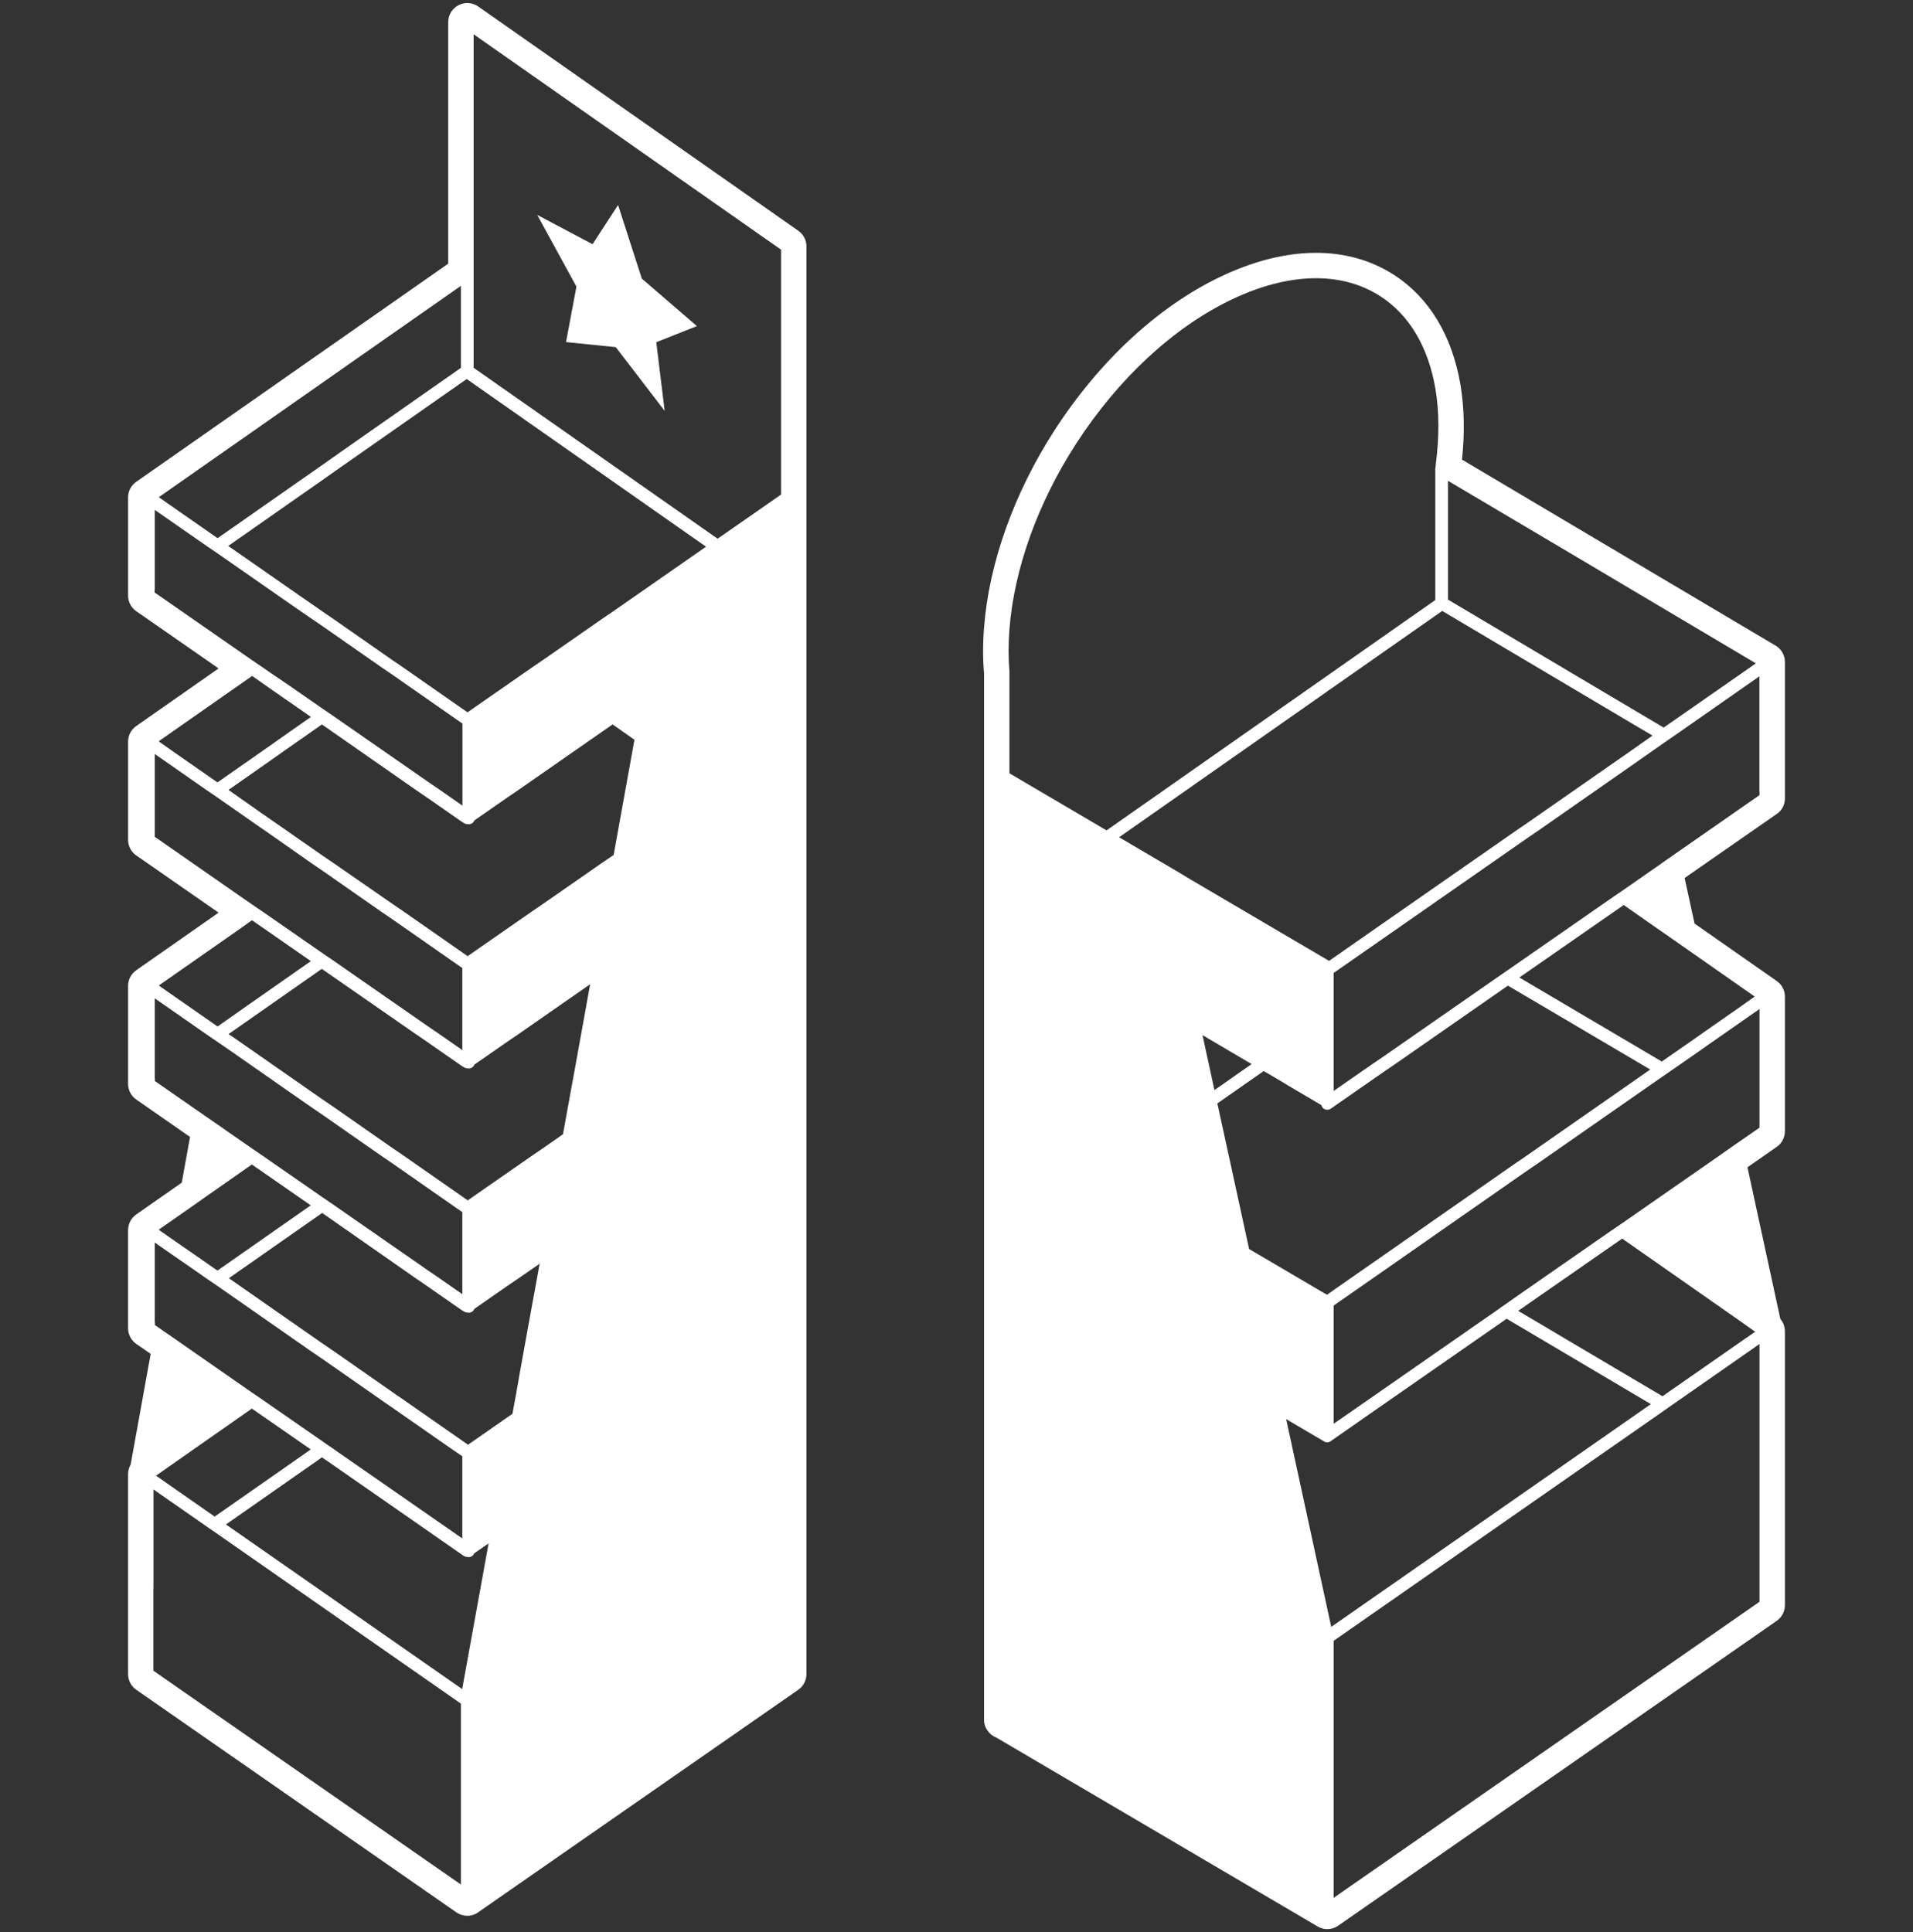 <?xml version="1.0" encoding="utf-8"?>
<!-- Generator: Adobe Illustrator 26.4.1, SVG Export Plug-In . SVG Version: 6.00 Build 0)  -->
<svg version="1.1" xmlns="http://www.w3.org/2000/svg" xmlns:xlink="http://www.w3.org/1999/xlink" x="0px" y="0px"
	 viewBox="0 0 150.7 152.21" style="enable-background:new 0 0 150.7 152.21;" xml:space="preserve">
<rect x="0" y="0" width="150.7" height="152.21" fill="#333333" stroke="none"/>
<style type="text/css">
	.st0{fill:#FFFFFF;}
</style>
<g id="Ebene_1">
</g>
<g id="Ebene_2">
	<g>
		<path class="st0" d="M62.89,18.18L37.67,0.51c-0.46-0.32-1.06-0.36-1.55-0.1c-0.5,0.26-0.81,0.77-0.81,1.33v19.03L10.73,37.96
			c-0.4,0.28-0.64,0.74-0.64,1.23v7.73c0,0.49,0.24,0.95,0.64,1.23l6.49,4.51l-6.49,4.54c-0.4,0.28-0.64,0.74-0.64,1.23v7.73
			c0,0.49,0.24,0.95,0.64,1.23l6.49,4.51l-6.49,4.54c-0.4,0.28-0.64,0.74-0.64,1.23v7.72c0,0.49,0.24,0.95,0.64,1.23l4.24,2.95
			l-0.65,3.6l-3.59,2.51c-0.4,0.28-0.64,0.74-0.64,1.23v7.73c0,0.49,0.24,0.95,0.64,1.23l1.14,0.79l-1.58,8.73
			c-0.13,0.23-0.2,0.49-0.2,0.75v15.75c0,0.49,0.24,0.95,0.64,1.23l25.15,17.49c0.07,0.05,0.14,0.1,0.22,0.14
			c0.22,0.12,0.46,0.17,0.69,0.18c0.01,0,0.01,0,0.02,0c0.24,0,0.49-0.06,0.71-0.18c0.07-0.04,0.14-0.08,0.21-0.14l25.16-17.49
			c0.4-0.28,0.64-0.74,0.64-1.23V19.41C63.53,18.92,63.29,18.46,62.89,18.18z M17.8,120.1l6.37-4.45l0.8-0.56l0.39-0.28l0.24,0.17
			l0.08,0.05l0.65,0.45l7.49,5.21l2.7,1.88c0.01,0.01,0.02,0,0.03,0.01c0.01,0.01,0.01,0.02,0.03,0.02
			c0.07,0.04,0.15,0.06,0.23,0.06c0,0,0,0,0,0s0,0,0,0c0.01,0,0.01-0.01,0.02-0.01c0.03,0.01,0.05,0.03,0.08,0.03
			c0.08,0,0.16-0.02,0.23-0.06c0.1-0.05,0.17-0.14,0.21-0.24l1.14-0.79l-2.08,11.48l-18.38-12.81L17.8,120.1z M12.19,104.17v-0.61
			v-5.67l0.89,0.62l1.14,0.79l0.45,0.31l0.45,0.31l1.13,0.79l0.44,0.3l0.44,0.3l7.4,5.16l0.44,0.3l0.44,0.3l4.63,3.23l0.24,0.17
			l0.19,0.13l0.44,0.3l0.24,0.17l3.95,2.75l0.65,0.45l0.55,0.38l0.01,0l0.1,0.07l0.01,0v6.47l-0.11-0.07l-0.01,0l-8.32-5.78
			l-0.65-0.45l-0.65-0.45l-0.17-0.12l-0.24-0.17l-0.44-0.3l-0.19-0.13l-0.24-0.17l-4.64-3.22l-0.44-0.3l-0.44-0.3l-4.9-3.41
			l-0.9-0.63l-0.45-0.31l-0.45-0.31l-0.7-0.49l-0.28-0.19V104.17z M12.19,84.93v-0.61v-5.67l0.89,0.62l3.17,2.21l0.44,0.3l0.44,0.3
			l0.19,0.13l0.45,0.31l0.45,0.31l6.31,4.4l0.44,0.3l0.44,0.3l4.63,3.23l0.44,0.3l0.44,0.3l5.39,3.76l0.01,0l0.1,0.07l0,0v2.65v0.04
			v0.57v0.61v2.6l0,0l-0.1-0.07l0,0l0,0l-1.75-1.22l-0.44-0.3l-0.44-0.3l-7.41-5.15l-0.44-0.3l-0.44-0.3l-4.64-3.22l-0.44-0.3
			l-0.44-0.3l-1.8-1.25l-0.9-0.63l-0.45-0.31l-0.45-0.31l-3.8-2.64l-0.28-0.19V84.93z M12.19,65.69v-0.61V59.4l0.89,0.62l3.17,2.21
			l0.44,0.3l0.44,0.3l3.28,2.29l0.45,0.31l0.45,0.31L24.53,68l0.44,0.3l0.44,0.3l4.63,3.23l0.44,0.3l0.44,0.3l5.39,3.76l0.01,0
			l0.1,0.07l0,0v2.65v0.04v0.57v0.61v2.6l0,0l-0.1-0.07l0,0l0,0l-1.75-1.22l-0.44-0.3l-0.44-0.3l-7.41-5.15l-0.44-0.3l-0.44-0.3
			l-4.22-2.93l-0.42-0.29l-0.44-0.3l-0.05-0.03l-0.39-0.27l-0.06-0.04l-0.45-0.31l-6.9-4.8l-0.28-0.19V65.69z M12.19,46.45v-0.61
			v-5.67l0.89,0.62L16.26,43l0.44,0.3l0.44,0.3l6.38,4.44l0.45,0.31l0.45,0.31l0.12,0.08l0.44,0.3l0.44,0.3l4.63,3.23l0.44,0.3
			l0.44,0.3l5.39,3.76l0.01,0l0.1,0.07l0,0v2.65v0.04v0.57v0.61v2.6l0,0l-0.1-0.07l0,0l0,0l-1.75-1.22l-0.44-0.3l-0.44-0.3
			l-7.41-5.15l-0.44-0.3l-0.44-0.3l-2.03-1.41l-0.45-0.31l-0.45-0.31L21.3,53l-0.55-0.38l-0.44-0.3l-0.44-0.3l-7.41-5.15l-0.28-0.19
			V46.45z M25.37,57.08l7.4,5.16l0.44,0.3l0.44,0.3l0.46,0.32l2.21,1.54l0.11,0.07l0.11,0.07c0.01,0.01,0.02,0,0.03,0.01
			c0.01,0.01,0.01,0.02,0.02,0.02c0.07,0.04,0.15,0.06,0.23,0.06c0,0,0,0,0,0c0.01,0,0.01-0.01,0.02-0.01c0,0,0,0,0.01,0
			c0.03,0,0.05,0.02,0.08,0.02c0,0,0,0,0,0c0.08,0,0.16-0.02,0.23-0.06c0.07-0.03,0.11-0.09,0.16-0.15
			c0.02-0.03,0.04-0.06,0.05-0.09l0.05-0.04l2.56-1.78l0.44-0.3l0.44-0.3l7.4-5.15l1.72,1.21l-1.64,9.08l-0.08,0.05l-0.44,0.3
			l-0.44,0.3l-4.63,3.22l-0.44,0.3l-0.44,0.3l-4.46,3.1l-0.5,0.35l-0.07,0.05l-0.43-0.3l-4.63-3.23l-0.44-0.3l-0.44-0.3L26.28,68
			l-0.44-0.3l-0.44-0.3l-3.89-2.71l-0.45-0.31l-0.45-0.31L18,62.23l3.36-2.35l0.58-0.41l0.58-0.41l2.83-1.98L25.37,57.08z
			 M32.77,81.48l0.44,0.3l0.44,0.3l0.24,0.17l2.43,1.69l0.11,0.07l0.11,0.07c0.01,0.01,0.02,0,0.03,0.01
			c0.01,0.01,0.01,0.02,0.03,0.02c0.07,0.04,0.15,0.06,0.23,0.06c0,0,0,0,0,0s0,0,0,0c0.01,0,0.02-0.01,0.02-0.01
			c0.03,0,0.05,0.02,0.08,0.02c0,0,0,0,0,0c0.08,0,0.16-0.02,0.23-0.06c0.07-0.04,0.11-0.09,0.16-0.15
			c0.02-0.03,0.04-0.06,0.05-0.09l0.05-0.04l2.56-1.78l0.44-0.3l0.44-0.3l5.63-3.92l-1.26,6.98l-0.1,0.54l-0.1,0.54l-0.68,3.76
			l-1.59,1.11l-0.44,0.3l-0.44,0.3l-4.46,3.1l-0.5,0.35l-0.07,0.05l-0.43-0.3l-4.63-3.23l-0.44-0.3l-0.44-0.3l-4.63-3.23l-0.44-0.3
			l-0.44-0.3l-6.99-4.87L18,81.47l0.53-0.37l6.82-4.77L32.77,81.48z M32.77,100.72l0.44,0.3l0.44,0.3l0.24,0.17l2.43,1.69l0.11,0.07
			l0.11,0.07c0.01,0.01,0.02,0,0.03,0.01c0.01,0.01,0.01,0.02,0.03,0.02c0.07,0.04,0.15,0.06,0.23,0.06c0,0,0,0,0,0s0,0,0,0
			c0.01,0,0.02-0.01,0.02-0.01c0.03,0,0.05,0.02,0.08,0.02c0,0,0,0,0,0c0.08,0,0.16-0.02,0.23-0.06c0.07-0.04,0.11-0.09,0.16-0.15
			c0.02-0.03,0.04-0.06,0.05-0.09l0.05-0.04l2.56-1.78l0.44-0.3l0.44-0.3l1.65-1.14l-0.37,2.04l-0.1,0.54l-0.1,0.54l-1.04,5.74
			l-0.05,0.3l-0.04,0.24l-0.1,0.54l-0.05,0.3l-0.29,1.58l0,0l-2.93,2.04l-0.5,0.35l-0.07,0.05l0,0l-0.43-0.3l-4.39-3.06l-0.24-0.17
			l-0.44-0.3l-0.19-0.13l-0.24-0.17l-4.63-3.23l-0.44-0.3l-0.44-0.3l-7.4-5.16l7.35-5.14L32.77,100.72z M48.25,48.2l-0.44,0.3
			l-0.44,0.3l-4.63,3.22l-0.44,0.3l-0.44,0.3l-1.74,1.21l-2.72,1.89l-0.5,0.35l-0.07,0.05l0,0l-0.43-0.3l-4.63-3.23l-0.44-0.3
			l-0.44-0.3l-4.63-3.23l-0.44-0.3l-0.44-0.3l-0.8-0.56l-0.45-0.31l-0.45-0.31l-5.7-3.97l7.35-5.14l0.58-0.41l0.58-0.41l9.89-6.92
			l0.39-0.27l0.11,0.08l0.5,0.35l18.24,12.78L48.25,48.2z M19.86,53.25l0.87,0.61l1.53,1.07l0.45,0.31l0.45,0.31l1.33,0.93
			l-0.01,0.01l-1.7,1.19l-0.58,0.41l-0.58,0.41l-4.49,3.14l-3.76-2.62L12.5,58.4l7.35-5.14L19.86,53.25z M12.29,116.26l0.41-0.29
			l0.61-0.43l0.19-0.13l6.34-4.44l4.64,3.22l-0.67,0.47l-0.8,0.56l-0.8,0.56l-5.3,3.7l-3.83-2.67l-0.48-0.34L12.29,116.26z
			 M27.54,28.65l8.77-6.13v0.07v1.15v5.24l-9.53,6.67l-0.58,0.41l-0.58,0.41l-8.48,5.93l-3.76-2.62l-0.87-0.61l14.45-10.11
			L27.54,28.65z M19.55,72.71l0.3-0.21l0.22,0.15l0.62,0.43l3.8,2.64l-5.69,3.98l-0.58,0.41l-0.58,0.41l-0.5,0.35l-3.76-2.62
			l-0.87-0.61l6.47-4.52L19.55,72.71z M15.56,94.74l0.58-0.41l1.16-0.81l2.54-1.78l4.64,3.22l-7.35,5.14l-1.81-1.26l-0.45-0.31
			l-0.45-0.31l-1.05-0.73l-0.87-0.61l2.48-1.73L15.56,94.74z M61.53,19.67v19.29l-1,0.7l-4,2.78L37.42,29.05l-0.11-0.07v-5.94v-1.48
			c0,0,0,0,0,0c0,0,0,0,0,0v-0.29V2.7L61.53,19.67z M12.09,125.13v-0.3v-0.04v-0.57v-0.04v-0.57v-0.13v-0.27v-0.34v-5.53l1,0.7
			l2.96,2.06l0.24,0.17l0.19,0.13l0.44,0.3l0.24,0.17l19.14,13.34l0.01,0v6.23v0v0.34v0.27v0v0.37v0.24v0v0.05v0.29v5.24v1.22
			l-0.01,0l-24.22-16.84V125.13z"/>
		<path class="st0" d="M140.61,62.9V52.15c0-0.53-0.28-1.02-0.74-1.29l-24.7-14.65c0.23-2.12,0.18-4.1-0.12-5.9
			c-0.66-3.87-2.46-6.86-5.23-8.65c-3.67-2.37-8.52-2.32-13.67,0.14c-4.91,2.34-9.55,6.64-13.07,12.09
			c-3.2,4.95-5.17,10.47-5.56,15.55c-0.1,1.26-0.1,2.47,0,3.6v82.47c0,0.46,0.24,0.89,0.61,1.18c0.11,0.08,0.23,0.15,0.36,0.2
			l25.24,14.84c0.05,0.03,0.1,0.06,0.16,0.09c0.16,0.08,0.33,0.13,0.5,0.15c0.06,0.01,0.12,0.01,0.18,0.01
			c0.26,0,0.51-0.07,0.74-0.2c0.06-0.04,0.13-0.08,0.18-0.12l34.48-23.97c0.4-0.28,0.64-0.74,0.64-1.23v-21.57
			c0-0.36-0.13-0.71-0.36-0.98l-2.59-11.95l2.31-1.61c0.4-0.28,0.64-0.74,0.64-1.23V78.52c0-0.49-0.24-0.95-0.64-1.23l-6.48-4.53
			l-0.78-3.59l7.25-5.04C140.37,63.86,140.61,63.4,140.61,62.9z M97.02,23.6c4.5-2.15,8.66-2.24,11.72-0.26
			c2.28,1.47,3.78,4,4.34,7.3c0.3,1.78,0.31,3.78,0.02,6c-0.01,0.1-0.02,0.19-0.03,0.29v0.07v1.45v1.12v3.67v4.03l-0.61,0.43
			l-0.56,0.39l-0.56,0.39L87.17,65.42l-6.65-3.91l-1-0.59l0-8.01c-0.09-1.04-0.09-2.16,0-3.34c0.37-4.75,2.23-9.94,5.25-14.61
			C88.09,29.83,92.44,25.79,97.02,23.6z M138.61,62.38v0.09v0.17l-7.24,5.04l-0.44,0.31l-0.44,0.31l-0.89,0.62l-1.68,1.17l-0.44,0.3
			l-0.44,0.3l-8.29,5.76l-0.45,0.31l-0.45,0.31l-8.83,6.14l-0.44,0.3l-0.44,0.3l-0.71,0.49l-0.56,0.39l-0.56,0.39l-1.25,0.87V85.8
			v-0.01v-4.11v-0.61v-0.54v-0.07v-0.54v-0.61v-2.66l2.66-1.85l0.56-0.39l0.56-0.39l11.5-8.01l0.44-0.3l0.44-0.3l7.5-5.23l0.44-0.31
			l0.44-0.31l1.5-1.05l0.45-0.31l0.45-0.31l5.6-3.91l1-0.7v8.52V62.38z M138.61,88.75v0.09l-2.31,1.6l-0.44,0.31l-0.44,0.31
			l-0.89,0.62l-6.73,4.68l-0.44,0.3l-0.44,0.3l-7.01,4.87l-0.87,0.61l-0.38,0.27l-0.45,0.31l-0.02,0.02l-0.43,0.3l-0.23,0.16
			l-0.65,0.45l-9.23,6.42l-2.58,1.79l-0.01,0.01v-5.31v-0.61v-0.61v-2.54v-0.24l0.01-0.01l0.34-0.24l0.65-0.45l6.3-4.39l0.87-0.61
			l7-4.88l0.44-0.3l0.44-0.3l9.85-6.86l0.45-0.31l0.45-0.31l1.8-1.25l0.44-0.31l0.44-0.31l3.07-2.14l1-0.7v8.69V88.75z
			 M138.16,104.99l-0.59,0.41l-0.06,0.04l-6.23,4.34l-0.31,0.22l-7.34-4.34l-2.34-1.39l-0.97-0.57l-0.72-0.43l0.16-0.11l0.15-0.1
			l0.87-0.61l7.01-4.87l9.44,6.6l0.39,0.28l0.65,0.46L138.16,104.99z M104.63,54.41l0.44-0.3l6.1-4.27l0.56-0.39l0.56-0.39
			l1.32-0.93l14.35,8.51l0.59,0.35l0.59,0.35l1.04,0.61l-0.78,0.55l-0.44,0.31l-0.44,0.31l-8.14,5.67l-0.44,0.3l-0.44,0.3
			l-10.44,7.27l-0.56,0.39l-0.56,0.39l-3.24,2.26l-10.94-6.43l-0.43-0.26l-0.43-0.26l-4.74-2.79l14.93-10.46l1.37-0.96L104.63,54.41
			z M104.54,102L104.54,102l-0.04-0.02l-0.47-0.27l-4.49-2.64l-0.87-0.51L98.4,98.4l0,0l-1.5-6.89l-0.14-0.64l-0.14-0.64l-0.72-3.3
			l3.65-2.55l1.08,0.63l0.43,0.26l0.43,0.26l2.6,1.53c0.04,0.13,0.11,0.25,0.23,0.31c0.07,0.04,0.15,0.06,0.23,0.06
			c0.1,0,0.2-0.03,0.29-0.09l1.28-0.89l0.56-0.39l0.56-0.39l1.77-1.23l0.44-0.3l0.44-0.3l8.9-6.19L130,84.26l-9.77,6.81l-0.44,0.3
			l-0.44,0.3l-7,4.88l-0.87,0.61l-6.44,4.49L104.54,102z M94.73,81.55l3.87,2.28l-2.93,2.05L94.73,81.55z M101.32,111.8l2.99,1.76
			c0.01,0,0.01,0.01,0.01,0.01c0.07,0.04,0.15,0.06,0.23,0.06c0,0,0,0,0,0c0,0,0,0,0,0c0.09,0,0.17-0.02,0.25-0.07
			c0.01,0,0.01-0.01,0.02-0.02c0.01,0,0.01,0,0.02-0.01l3.8-2.65l9.81-6.82l0.24-0.17l0.35,0.21l11.01,6.52l-25.18,17.55
			L101.32,111.8z M137.36,79.13l-3.05,2.13l-0.44,0.31l-0.44,0.31l-2.52,1.75l-11.22-6.62l8.22-5.71l2.59,1.81l1.21,0.84l0.6,0.42
			l0.6,0.42l5.32,3.72L137.36,79.13z M138.32,52.26l-0.9,0.63l-6.36,4.43L128.83,56l-0.59-0.35l-0.59-0.35l-13.58-8.06v-8.2v-0.98
			v-0.18l4.19,2.48l5.96,3.53L138.32,52.26z M138.61,116.83v9.36l-33.54,23.32l-0.01,0.01v-1.22v-8.09v-0.3v-0.17v-0.01v-0.23v-0.37
			v-0.01v-0.14v-0.47v0v-9.24l0.01-0.01l25.95-18.08l0.27-0.19l0.18-0.13l0.45-0.31l0.24-0.17l5.45-3.8l1-0.7v8.63v0.38v0.2v0.09
			v0.55v0.05v0.56v0.05V116.83z"/>
		<polygon class="st0" points="44.59,26.95 48.51,27.35 52.36,32.37 51.7,26.96 54.9,25.69 50.56,21.95 48.69,16.15 46.68,19.24 
			42.32,16.93 45.41,22.58 		"/>
	</g>
</g>
</svg>
